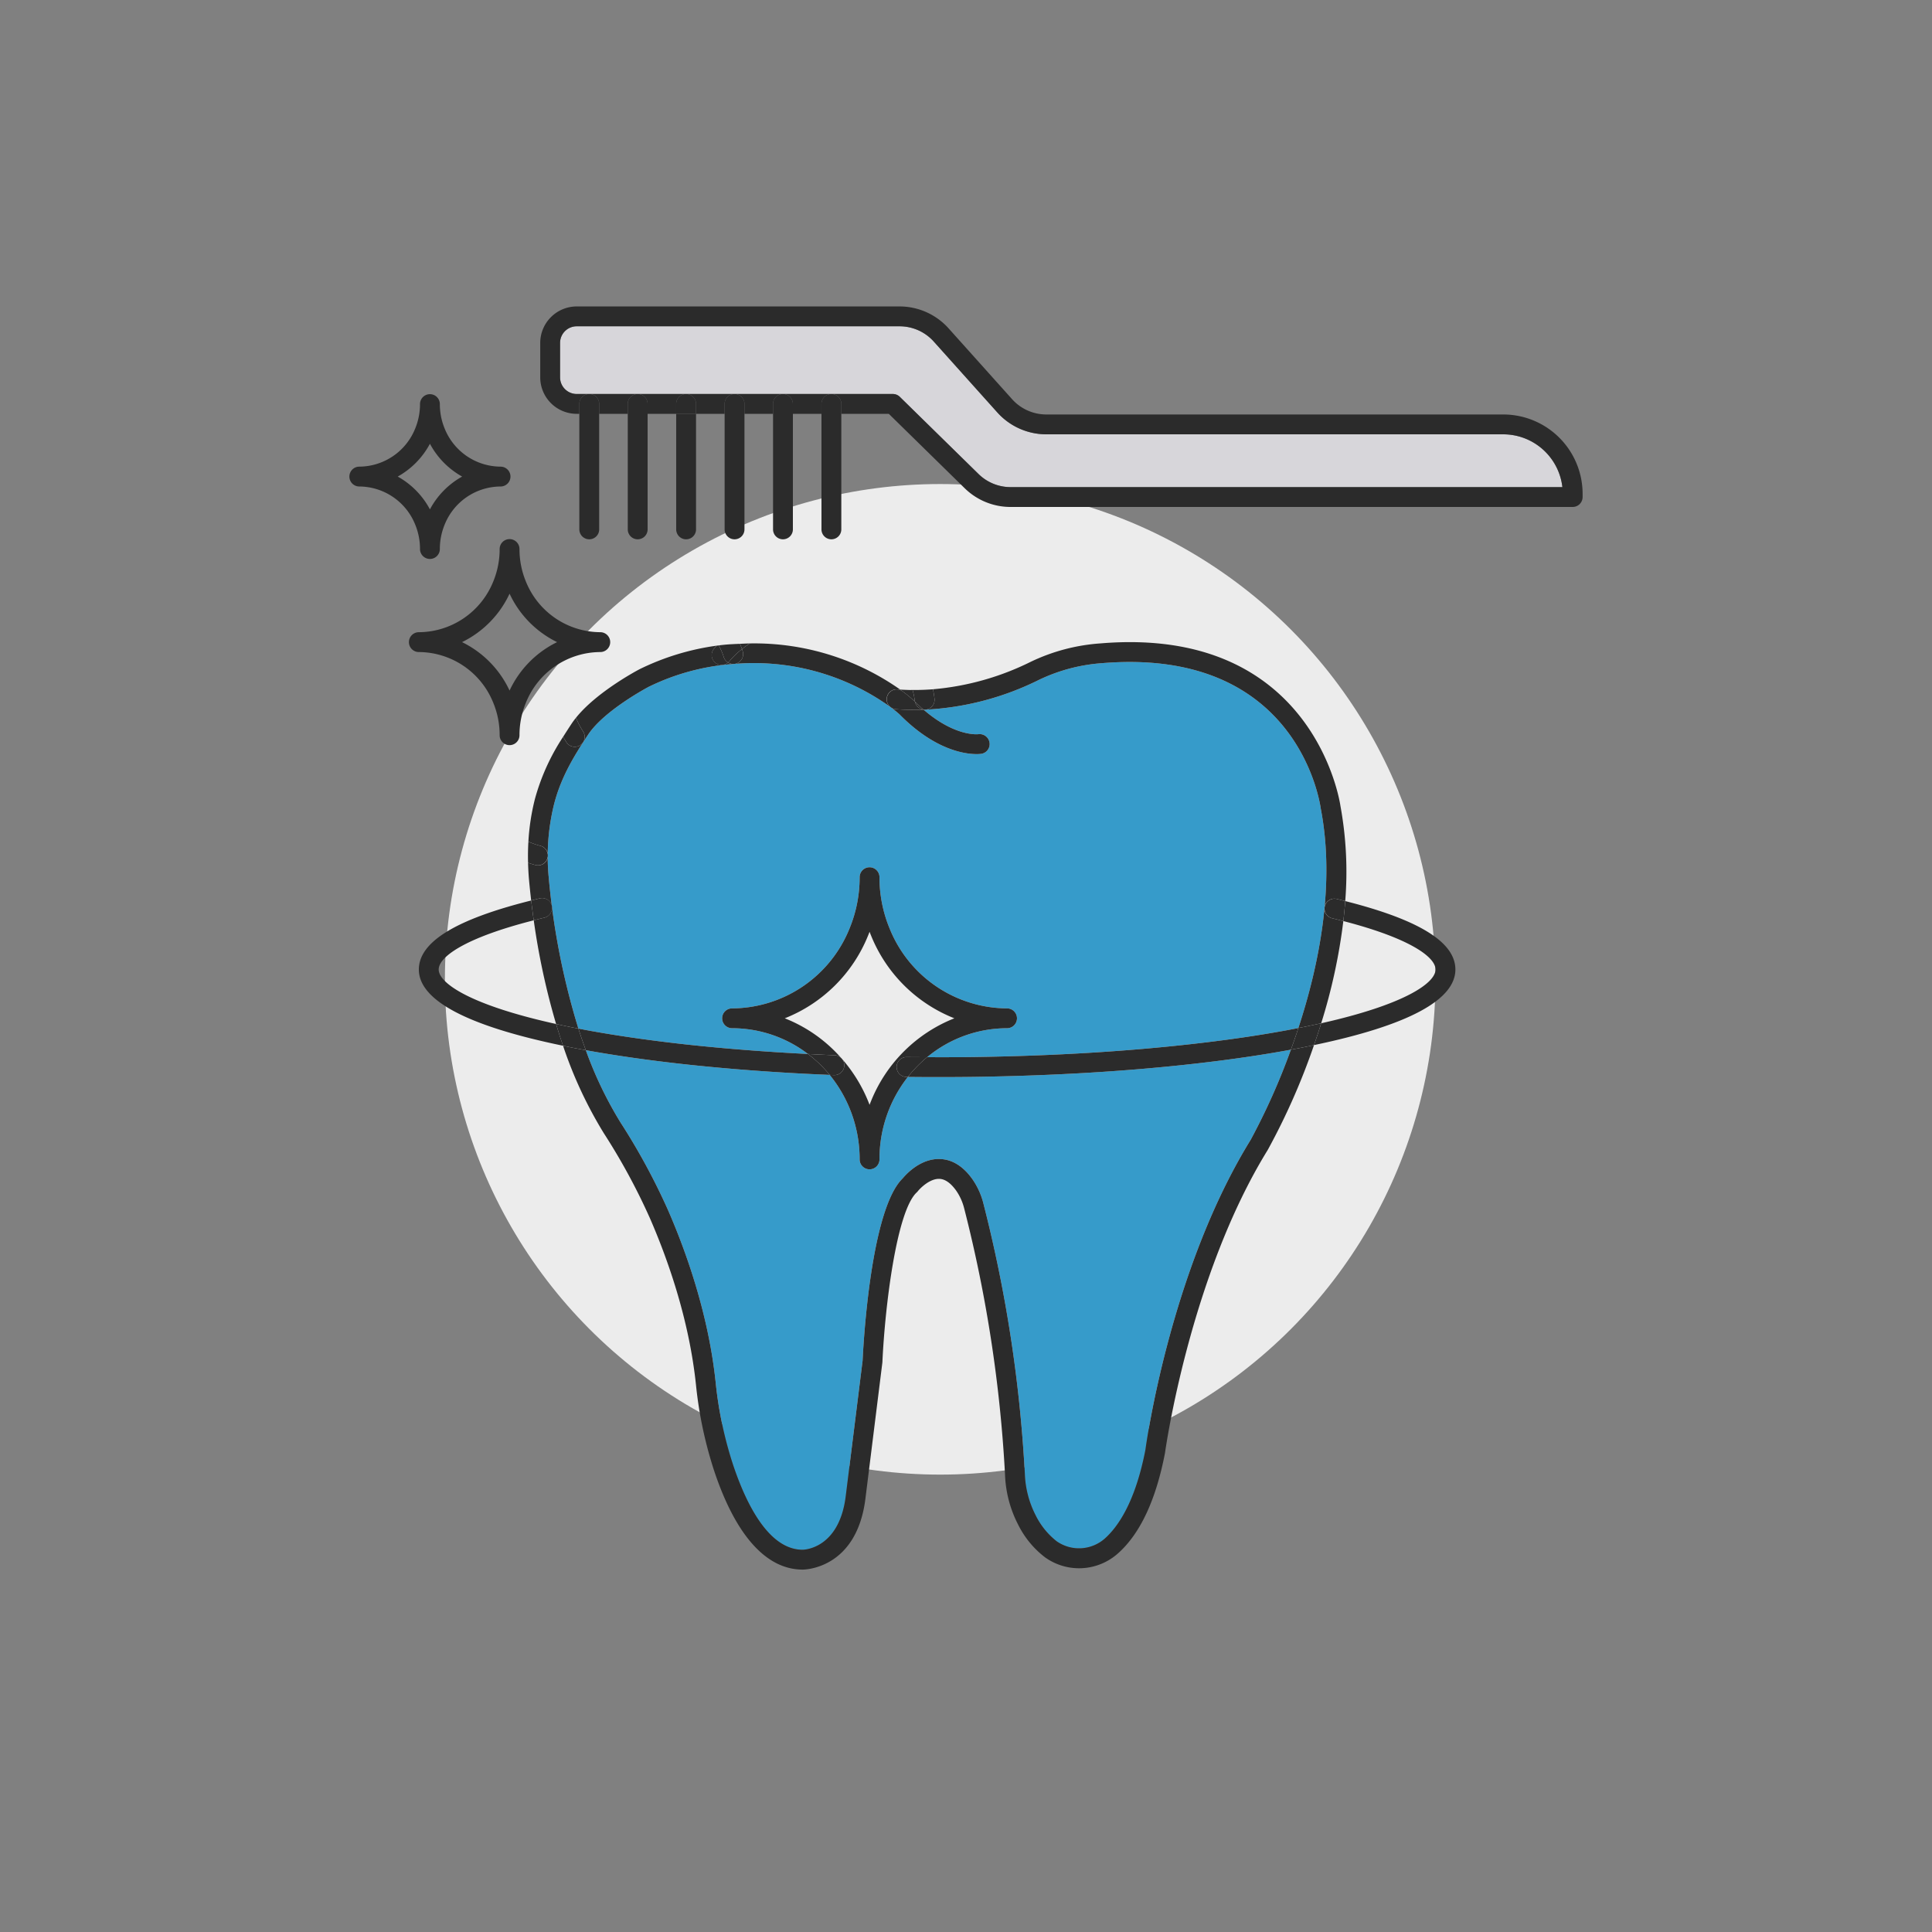 <svg xmlns="http://www.w3.org/2000/svg" viewBox="0 0 500 500"><rect x="0" y="0" width="500" height="500" fill="#808080" stroke="none"/><g data-name="Layer 2"><g data-name="Layer 1"><circle cx="243.321" cy="253.448" r="128.18" style="fill:#ececec"/><path d="M341.837 209.39c-.253-1.861-6.169-41.993-56.762-37.753a45.1 45.1 0 0 0-16.193 4.314 74.3 74.3 0 0 1-29.573 7.72h-.017c-.086.003-.172 0-.259.002 8.083 6.962 13.914 6.364 14.181 6.333a2.59 2.59 0 0 1 2.88 2.193 2.55 2.55 0 0 1-2.136 2.889 8.4 8.4 0 0 1-1.222.072c-2.944 0-10.814-.994-19.952-10.294-.003 0-.808-.74-2.262-1.828a60.55 60.55 0 0 0-40.654-11.2 59.2 59.2 0 0 0-21.972 5.905c-.068.037-11.552 6.084-15.712 12.421-3.052 4.65-6.851 10.438-8.77 17.884a56.3 56.3 0 0 0-1.4 19.068 190 190 0 0 0 7.675 39.077c1.166.227 2.329.457 3.533.67 7.4 1.32 15.607 2.481 24.396 3.448 10.129 1.1 20.7 1.915 31.486 2.46a32.37 32.37 0 0 0-19.644-6.667 2.568 2.568 0 0 1 0-5.136 32.97 32.97 0 0 0 30.412-20.713 34.6 34.6 0 0 0 2.603-13.234 2.568 2.568 0 1 1 5.136 0 34.55 34.55 0 0 0 2.603 13.234 32.97 32.97 0 0 0 30.412 20.713 2.568 2.568 0 1 1 0 5.136 32.4 32.4 0 0 0-20.688 7.497c4.054.017 8.12.013 12.106-.046 20.478-.285 39.74-1.447 57.256-3.456 8.377-.953 16.209-2.093 23.279-3.387 1.18-.212 2.308-.44 3.442-.664 5.326-16.23 9.572-37.085 5.816-56.657" style="fill:#369bca"/><path d="M177.566 101.964h53.504a2.57 2.57 0 0 1 1.798.734l20.369 19.968a11.82 11.82 0 0 0 8.32 3.4h142.788a15.416 15.416 0 0 0-15.298-13.664H270.784a17.04 17.04 0 0 1-12.674-5.658l-16.45-18.348a11.9 11.9 0 0 0-8.848-3.952h-83.565a4.306 4.306 0 0 0-4.3 4.301v8.918a4.306 4.306 0 0 0 4.3 4.3z" style="fill:#d7d6da"/><path d="M309.883 275.201c-17.683 2.028-37.119 3.203-57.766 3.49-3.157.046-6.363.061-9.584.061-2.536 0-5.069-.015-7.577-.043a34.32 34.32 0 0 0-7.345 21.341 2.568 2.568 0 0 1-5.136 0 34.6 34.6 0 0 0-2.603-13.233 34.2 34.2 0 0 0-5.152-8.639c-12.927-.527-25.595-1.45-37.66-2.76-8.907-.981-17.227-2.158-24.735-3.5-.244-.042-.473-.091-.717-.135a100.5 100.5 0 0 0 8.994 18.734 168.5 168.5 0 0 1 12.248 22.573c4.62 10.577 10.52 26.936 12.378 44.796a101 101 0 0 0 4.456 21.098c3.347 10.074 9.197 22.09 18.051 22.09.373-.005 9.384-.274 11.12-13.706l4.384-35.22c.21-4.458 2.101-39.158 10.377-47.186.818-.99 4.541-5.142 9.576-5.009 3.21.078 6.062 1.84 8.478 5.238a19.2 19.2 0 0 1 2.829 6.24 359 359 0 0 1 10.73 69.917 25.45 25.45 0 0 0 2.805 10.826 19.5 19.5 0 0 0 5.42 6.693 10.08 10.08 0 0 0 12.44-.664c3.365-2.98 7.924-9.394 10.548-23.046.231-1.747 6.456-46.506 27.23-80.17a171 171 0 0 0 10.406-23.33l-.584.109c-7.175 1.313-15.122 2.47-23.611 3.435" style="fill:#369bca"/><path d="M252.736 195.16a8.4 8.4 0 0 0 1.222-.072 2.55 2.55 0 0 0 2.136-2.89 2.59 2.59 0 0 0-2.88-2.192c-.267.031-6.098.63-14.18-6.333-1.252.042-2.502.06-3.749.03a84 84 0 0 1-3.4-.159 2.57 2.57 0 0 1-1.363-.506c1.454 1.088 2.259 1.828 2.262 1.828 9.138 9.3 17.008 10.294 19.952 10.294" style="fill:#2b2b2b"/><path d="M142.784 234.401a2.567 2.567 0 0 1-1.906 3.092 170 170 0 0 0-2.747.682 185.4 185.4 0 0 0 5.786 26.833c1.375.303 2.79.605 4.275.901.486.1 1.003.187 1.497.284a190 190 0 0 1-7.676-39.077 56.3 56.3 0 0 1 1.4-19.068c1.92-7.446 5.719-13.234 8.77-17.884 4.16-6.337 15.644-12.384 15.713-12.42a59.2 59.2 0 0 1 21.972-5.907 60.55 60.55 0 0 1 40.654 11.201 2.568 2.568 0 1 1 3.078-4.111 34 34 0 0 1 2.774 2.269c.151.153.296.281.446.43a2 2 0 0 1-.074-.245 17.6 17.6 0 0 0-.572-2.819c-.25-.003-.503.013-.753.006a85 85 0 0 1-2.446-.1 65.53 65.53 0 0 0-38.927-11.948q-1.053.69-2.022 1.47c.058.171.119.327.176.509a2.557 2.557 0 0 1-3.769 2.963 2.567 2.567 0 0 1-3.523-3.727c.18-.218.378-.425.567-.637a65.3 65.3 0 0 0-19.91 6.068c-.482.251-11.076 5.83-16.509 12.595a21.8 21.8 0 0 0 1.848 3.549 2.568 2.568 0 1 1-4.309 2.795 27 27 0 0 1-.855-1.43 56 56 0 0 0-7.302 16.092 58 58 0 0 0-1.693 11.042 20 20 0 0 0 3.099 1.092 2.568 2.568 0 1 1-1.293 4.97 25 25 0 0 1-1.891-.58c.038 1.415.107 2.841.235 4.283.15 1.663.342 3.513.57 5.474.739-.185 1.46-.37 2.226-.552a2.566 2.566 0 0 1 3.09 1.905M334.078 271.657a171 171 0 0 1-10.407 23.33c-20.773 33.664-26.998 78.423-27.23 80.17-2.623 13.652-7.182 20.065-10.548 23.046a10.08 10.08 0 0 1-12.439.664 19.5 19.5 0 0 1-5.42-6.693 25.45 25.45 0 0 1-2.805-10.826 359 359 0 0 0-10.73-69.917 19.2 19.2 0 0 0-2.829-6.24c-2.416-3.398-5.268-5.16-8.478-5.238-5.035-.133-8.758 4.02-9.576 5.01-8.276 8.027-10.167 42.727-10.377 47.186l-4.385 35.219c-1.735 13.432-10.746 13.7-11.119 13.706-8.854 0-14.704-12.016-18.051-22.09a101 101 0 0 1-4.456-21.098c-1.858-17.86-7.757-34.22-12.378-44.796a168.5 168.5 0 0 0-12.248-22.573 100.5 100.5 0 0 1-8.994-18.734c-1.504-.27-3-.546-4.435-.84-.5-.1-.965-.205-1.456-.307a109.5 109.5 0 0 0 10.537 22.616 163.6 163.6 0 0 1 11.889 21.892c4.476 10.245 10.187 26.069 11.978 43.276a106 106 0 0 0 4.687 22.177c5.567 16.757 13.495 25.613 22.927 25.613.566 0 13.89-.208 16.214-18.195l4.399-35.33a3 3 0 0 0 .017-.199c.665-14.411 3.665-39.071 8.882-43.89a2.5 2.5 0 0 0 .276-.298c.662-.841 3.068-3.211 5.458-3.211h.087c1.503.037 2.989 1.073 4.412 3.075a14.1 14.1 0 0 1 2.055 4.588 353.4 353.4 0 0 1 10.563 68.837 30.5 30.5 0 0 0 3.39 12.978 24.2 24.2 0 0 0 6.921 8.436 15.11 15.11 0 0 0 18.892-.956c5.759-5.099 9.858-13.82 12.207-26.06.061-.452 6.345-45.586 26.575-78.37a173.5 173.5 0 0 0 11.98-27.147c-.512.107-.997.217-1.52.323-1.436.3-2.938.588-4.465.866M239.576 183.657a3 3 0 0 1-.267.014 74.3 74.3 0 0 0 29.573-7.72 45.1 45.1 0 0 1 16.193-4.314c50.593-4.24 56.51 35.892 56.762 37.754 3.755 19.572-.49 40.426-5.816 56.657.491-.098 1.01-.188 1.49-.288 1.532-.309 3-.623 4.414-.94a148 148 0 0 0 5.729-26.449 166 166 0 0 0-2.893-.727 2.568 2.568 0 1 1 1.198-4.994c.753.18 1.462.366 2.186.549a94.5 94.5 0 0 0-1.24-24.622c-.06-.466-6.672-46.727-62.127-42.065a49.5 49.5 0 0 0-18.127 4.813 70.3 70.3 0 0 1-25.202 7.056 23 23 0 0 1 .402 2.445 2.57 2.57 0 0 1-2.275 2.83M239.292 183.67a2.4 2.4 0 0 1-.333-.061l.074.064c.087-.003.173.001.259-.002" style="fill:#2b2b2b"/><path d="M235.285 183.702a65 65 0 0 0 3.748-.029l-.074-.064a2.52 2.52 0 0 1-2.14-1.983c-.15-.149-.294-.277-.445-.43a34 34 0 0 0-2.774-2.27 2.568 2.568 0 1 0-1.715 4.618c1.147.08 2.276.127 3.4.158M113.534 250.908c0-3.193 6.547-8.14 24.597-12.733q-.381-2.692-.663-5.127c-19.534 4.884-29.07 10.732-29.07 17.86 0 7.991 12.578 14.625 37.32 19.728a146 146 0 0 1-1.801-5.628c-22.316-4.921-30.383-10.592-30.383-14.1M217.698 273.809c.076.086.158.167.234.254a3 3 0 0 0-.234-.254M177.06 275.417c12.065 1.311 24.733 2.234 37.66 2.761a33.3 33.3 0 0 0-5.616-5.407c-10.786-.545-21.357-1.36-31.486-2.46-8.79-.967-16.995-2.127-24.396-3.449-1.204-.212-2.367-.442-3.533-.67q.891 2.795 1.92 5.59c.243.045.472.094.716.137 7.508 1.34 15.828 2.518 24.734 3.498" style="fill:#2b2b2b"/><path d="M140.878 237.493a2.568 2.568 0 1 0-1.185-4.997c-.766.181-1.487.367-2.225.552q.284 2.436.663 5.127c.896-.228 1.793-.456 2.747-.682M151.608 271.783q-1.025-2.79-1.92-5.59c-.493-.097-1.01-.184-1.496-.284-1.484-.296-2.9-.598-4.275-.9.56 1.872 1.154 3.749 1.8 5.627.491.102.956.206 1.456.306 1.435.295 2.93.57 4.435.84M309.3 270.099c-17.515 2.009-36.778 3.172-57.256 3.457-3.986.058-8.052.062-12.106.045a33.4 33.4 0 0 0-4.982 5.108c2.508.028 5.042.044 7.578.044 3.22 0 6.426-.015 9.583-.061 20.647-.288 40.083-1.462 57.766-3.49 8.49-.967 16.436-2.123 23.611-3.436.197-.035.388-.073.584-.109q.984-2.697 1.943-5.61c-1.134.226-2.262.453-3.442.665-7.07 1.294-14.902 2.434-23.28 3.387M348.145 233.199q-.188 2.603-.491 5.172c17.51 4.534 23.862 9.397 23.862 12.537 0 3.459-7.852 9.047-29.59 13.913a177 177 0 0 1-1.863 5.647c24.26-5.065 36.59-11.64 36.59-19.56 0-7.063-9.352-12.863-28.508-17.709" style="fill:#2b2b2b"/><path d="M342.863 234.548a2.57 2.57 0 0 0 1.898 3.096c1.004.241 1.954.484 2.893.727q.3-2.569.491-5.172c-.724-.183-1.433-.368-2.186-.549a2.57 2.57 0 0 0-3.096 1.898M337.51 265.76c-.48.1-.998.19-1.489.288q-.955 2.911-1.943 5.61c1.527-.279 3.03-.568 4.465-.867.523-.106 1.008-.216 1.52-.323a177 177 0 0 0 1.862-5.647q-2.118.474-4.414.94M217.698 273.809a38 38 0 0 0-14.6-10.273 38.53 38.53 0 0 0 21.522-21.323q.22-.531.423-1.068.203.536.423 1.068a38.53 38.53 0 0 0 21.523 21.323 38.53 38.53 0 0 0-21.523 21.323q-.22.532-.423 1.068-.204-.536-.423-1.068a39.2 39.2 0 0 0-6.689-10.796 2.556 2.556 0 0 1-1.992 4.17l-.1-.002c-.376-.015-.745-.038-1.12-.053a34.2 34.2 0 0 1 5.153 8.639 34.6 34.6 0 0 1 2.603 13.233 2.568 2.568 0 0 0 5.136 0 34.32 34.32 0 0 1 7.345-21.341q-.179-.002-.358-.002a2.568 2.568 0 0 1 .03-5.136h.03c1.746.02 3.516.022 5.28.03a32.4 32.4 0 0 1 20.688-7.497 2.568 2.568 0 1 0 0-5.136 32.97 32.97 0 0 1-30.412-20.713 34.55 34.55 0 0 1-2.603-13.234 2.568 2.568 0 1 0-5.136 0 34.6 34.6 0 0 1-2.603 13.234 32.97 32.97 0 0 1-30.412 20.713 2.568 2.568 0 0 0 0 5.136 32.37 32.37 0 0 1 19.644 6.667c2.306.117 4.609.237 6.933.327a2.55 2.55 0 0 1 1.66.71" style="fill:#2b2b2b"/><path d="M214.72 278.178c.374.015.743.038 1.118.053l.101.002a2.556 2.556 0 0 0 1.993-4.17c-.076-.087-.158-.168-.234-.254a2.55 2.55 0 0 0-1.66-.71c-2.325-.091-4.628-.211-6.934-.328a33.3 33.3 0 0 1 5.616 5.407M234.627 273.57a2.568 2.568 0 0 0-.029 5.137c.118 0 .24 0 .358.002a33.4 33.4 0 0 1 4.982-5.108c-1.764-.008-3.534-.01-5.28-.03ZM202.631 101.964H190.1a2.57 2.57 0 0 1 2.568 2.568v2.568h7.396v-2.568a2.57 2.57 0 0 1 2.568-2.568M177.566 101.964h-12.532a2.57 2.57 0 0 1 2.568 2.568v2.568h7.396v-2.568a2.57 2.57 0 0 1 2.568-2.568M165.034 101.964H152.5a2.57 2.57 0 0 1 2.568 2.568v2.568h7.397v-2.568a2.57 2.57 0 0 1 2.568-2.568" style="fill:#2b2b2b"/><path d="M389.047 107.266H270.784a11.9 11.9 0 0 1-8.85-3.951l-16.45-18.347a17.04 17.04 0 0 0-12.672-5.66h-83.565a9.447 9.447 0 0 0-9.436 9.437v8.918a9.447 9.447 0 0 0 9.436 9.437h.686v-2.568a2.57 2.57 0 0 1 2.568-2.568h-3.254a4.306 4.306 0 0 1-4.3-4.301v-8.918a4.306 4.306 0 0 1 4.3-4.3h83.565a11.9 11.9 0 0 1 8.849 3.95l16.45 18.349a17.04 17.04 0 0 0 12.673 5.658h118.263a15.416 15.416 0 0 1 15.298 13.663H261.557a11.82 11.82 0 0 1-8.32-3.399l-20.368-19.968a2.57 2.57 0 0 0-1.799-.734h-15.906a2.57 2.57 0 0 1 2.568 2.568v2.568h12.29l19.619 19.234a16.93 16.93 0 0 0 11.916 4.867H407.01a2.57 2.57 0 0 0 2.568-2.568v-.837a20.554 20.554 0 0 0-20.53-20.53" style="fill:#2b2b2b"/><path d="M190.1 101.964h-12.534a2.57 2.57 0 0 1 2.568 2.568v2.568h7.397v-2.568a2.57 2.57 0 0 1 2.568-2.568M215.164 101.964H202.63a2.57 2.57 0 0 1 2.568 2.568v2.568h7.397v-2.568a2.57 2.57 0 0 1 2.568-2.568M149.933 137.003a2.568 2.568 0 0 0 5.136 0V107.1h-5.136ZM152.5 101.964a2.57 2.57 0 0 0-2.567 2.568v2.568h5.136v-2.568a2.57 2.57 0 0 0-2.568-2.568M162.466 137.003a2.568 2.568 0 1 0 5.136 0V107.1h-5.136ZM165.034 101.964a2.57 2.57 0 0 0-2.568 2.568v2.568h5.136v-2.568a2.57 2.57 0 0 0-2.568-2.568M174.998 137.003a2.568 2.568 0 0 0 5.136 0V107.1h-5.136Z" style="fill:#2b2b2b"/><path d="M177.566 101.964a2.57 2.57 0 0 0-2.568 2.568v2.568h5.136v-2.568a2.57 2.57 0 0 0-2.568-2.568M187.531 137.003a2.568 2.568 0 1 0 5.136 0V107.1h-5.136ZM190.1 101.964a2.57 2.57 0 0 0-2.569 2.568v2.568h5.136v-2.568a2.57 2.57 0 0 0-2.568-2.568M200.063 137.003a2.568 2.568 0 0 0 5.136 0V107.1h-5.136ZM202.631 101.964a2.57 2.57 0 0 0-2.568 2.568v2.568h5.136v-2.568a2.57 2.57 0 0 0-2.568-2.568M212.596 137.003a2.568 2.568 0 0 0 5.136 0V107.1h-5.136ZM215.164 101.964a2.57 2.57 0 0 0-2.568 2.568v2.568h5.135v-2.568a2.57 2.57 0 0 0-2.567-2.568M239.309 183.67h-.017l.003.002Z" style="fill:#2b2b2b"/><path d="M236.746 181.381a2 2 0 0 0 .074.245c.73.722 1.442 1.378 2.14 1.983a2.4 2.4 0 0 0 .332.062h.017a3 3 0 0 0 .267-.015 2.57 2.57 0 0 0 2.275-2.83 23 23 0 0 0-.402-2.445 59 59 0 0 1-5.275.181 17.6 17.6 0 0 1 .572 2.82M191.505 166.618q.267.628.52 1.371.97-.78 2.023-1.469c-.833.01-1.689.056-2.543.098M187.305 170.048a15 15 0 0 0-.67-1.77 22 22 0 0 0-.605-1.254l-.553.074c-.189.212-.387.419-.567.637a2.566 2.566 0 0 0 3.523 3.727 2.55 2.55 0 0 1-1.128-1.414" style="fill:#2b2b2b"/><path d="M238.96 183.609a43 43 0 0 1-2.14-1.983 2.52 2.52 0 0 0 2.14 1.983M145.742 190.676c.273.483.552.962.855 1.43a2.568 2.568 0 0 0 4.309-2.796 21.8 21.8 0 0 1-1.848-3.55 21 21 0 0 0-1.167 1.585 208 208 0 0 0-2.149 3.33M188.75 171.15a2.6 2.6 0 0 1-.317.312 2.557 2.557 0 0 0 3.77-2.963c-.058-.182-.119-.338-.177-.51-.445.358-.897.709-1.312 1.095a19 19 0 0 0-1.963 2.066" style="fill:#2b2b2b"/><path d="M189.6 166.71c-.154.004-1.467.05-3.57.314q.321.614.605 1.255a15 15 0 0 1 .67 1.77 2.55 2.55 0 0 0 1.128 1.413 2.6 2.6 0 0 0 .318-.312 19 19 0 0 1 1.963-2.066c.415-.386.867-.737 1.312-1.095q-.254-.744-.52-1.37c-.636.03-1.258.041-1.905.09M139.201 223.955a2.568 2.568 0 0 0 .645-5.054 20 20 0 0 1-3.099-1.092q-.159 2.703-.085 5.481c.62.215 1.248.414 1.891.581a2.6 2.6 0 0 0 .648.084M131.876 192.843a2.57 2.57 0 0 1-2.568-2.568 21.9 21.9 0 0 0-1.651-8.4 20.88 20.88 0 0 0-19.259-13.126 2.568 2.568 0 0 1 0-5.136 20.88 20.88 0 0 0 19.259-13.125 21.9 21.9 0 0 0 1.651-8.399 2.568 2.568 0 0 1 5.136 0 21.9 21.9 0 0 0 1.652 8.399 20.88 20.88 0 0 0 19.258 13.125 2.568 2.568 0 0 1 0 5.136 20.88 20.88 0 0 0-19.258 13.126 21.9 21.9 0 0 0-1.652 8.4 2.57 2.57 0 0 1-2.568 2.568m-12.3-26.662a26.3 26.3 0 0 1 12.3 12.537 26.3 26.3 0 0 1 12.3-12.537 26.3 26.3 0 0 1-12.3-12.535 26.3 26.3 0 0 1-12.3 12.535M111.265 144.657a2.57 2.57 0 0 1-2.568-2.568 16.5 16.5 0 0 0-1.242-6.322 15.69 15.69 0 0 0-14.465-9.864 2.568 2.568 0 0 1 0-5.136 15.69 15.69 0 0 0 14.465-9.865 16.5 16.5 0 0 0 1.242-6.321 2.568 2.568 0 0 1 5.136 0 16.5 16.5 0 0 0 1.243 6.321 15.69 15.69 0 0 0 14.465 9.865 2.568 2.568 0 0 1 0 5.136 15.69 15.69 0 0 0-14.465 9.864 16.5 16.5 0 0 0-1.243 6.322 2.57 2.57 0 0 1-2.568 2.568m-8.339-21.322a21.04 21.04 0 0 1 8.34 8.49 21.03 21.03 0 0 1 8.338-8.49 21.04 21.04 0 0 1-8.339-8.49 21.04 21.04 0 0 1-8.339 8.49" style="fill:#2b2b2b"/><path d="M0 0h500v500H0z" style="fill:none"/></g></g></svg>